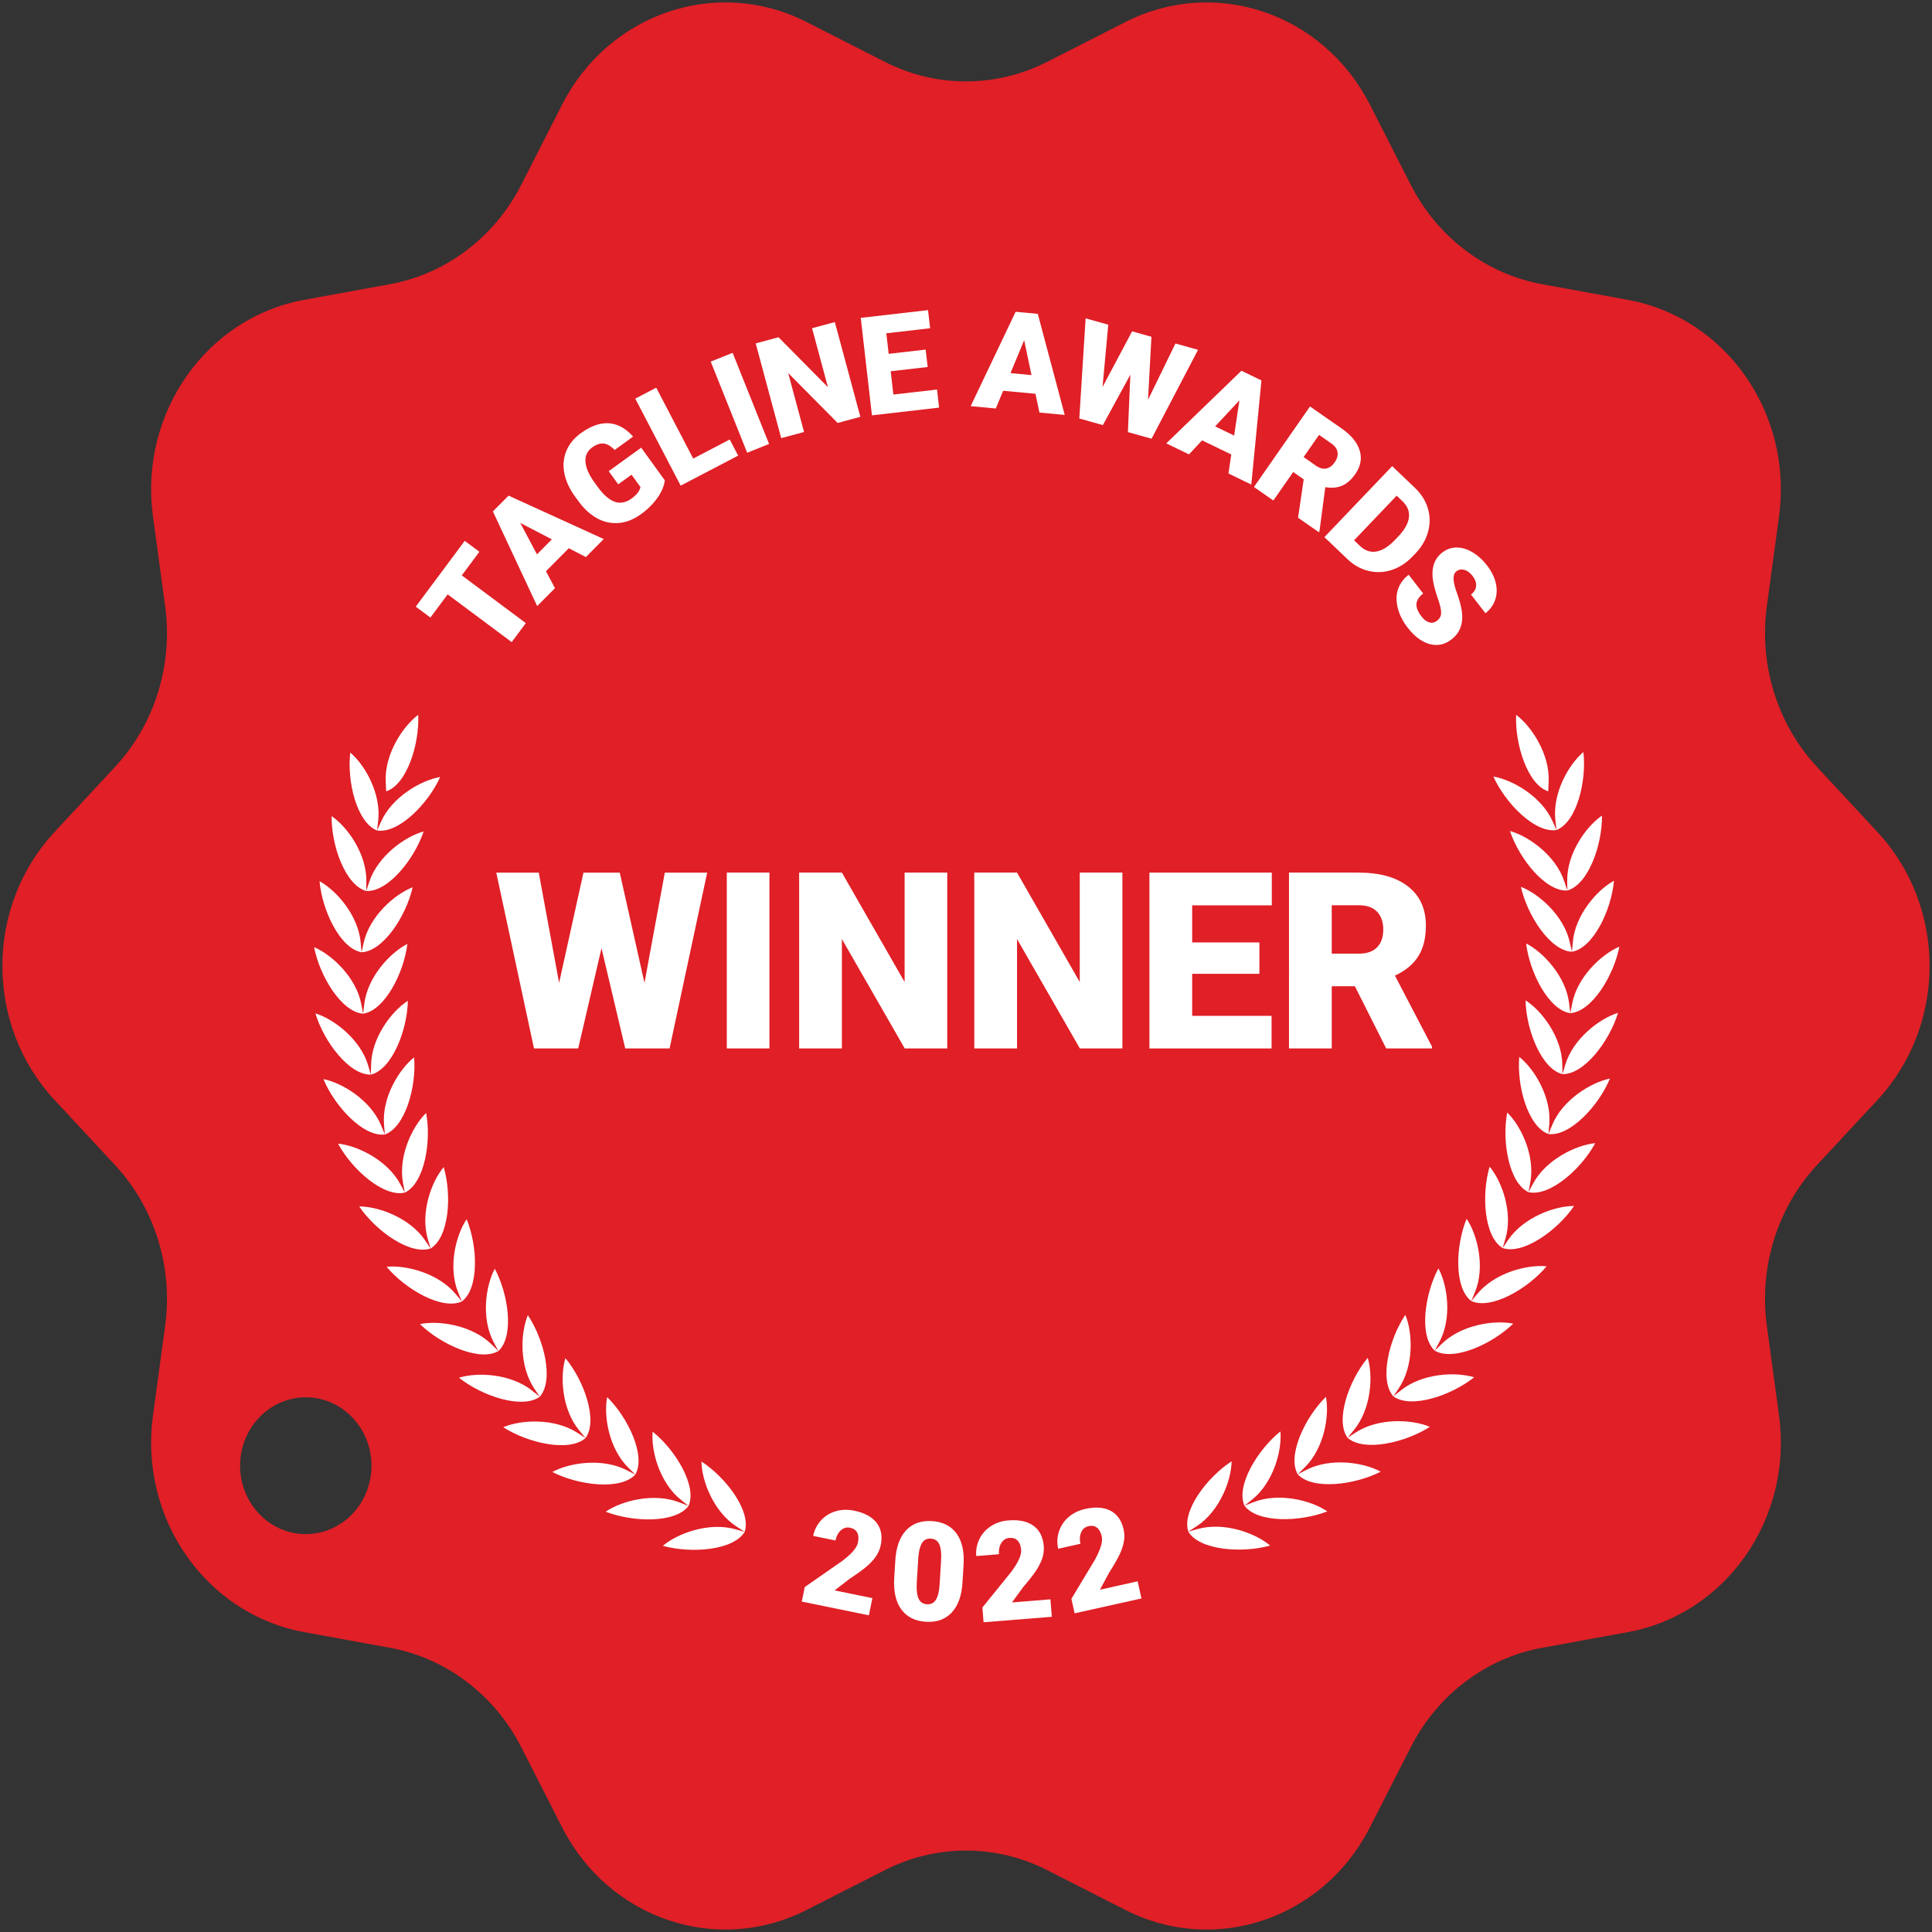 <?xml version="1.0" encoding="UTF-8"?> <!-- Generator: Adobe Illustrator 26.0.0, SVG Export Plug-In . SVG Version: 6.00 Build 0) --> <svg xmlns="http://www.w3.org/2000/svg" xmlns:xlink="http://www.w3.org/1999/xlink" id="Layer_1" x="0px" y="0px" viewBox="0 0 140 140" style="enable-background:new 0 0 140 140;" xml:space="preserve"><rect x="0" y="0" width="140" height="140" fill="#333333" stroke="none"/> <style type="text/css"> .st0{fill:#E01F26;} .st1{fill:#FFFFFF;} .st2{fill:none;} .st3{clip-path:url(#SVGID_00000090998543117102054530000010188824111166970045_);fill-rule:evenodd;clip-rule:evenodd;fill:#FFFFFF;} .st4{clip-path:url(#SVGID_00000132083026766728503280000002586381291966829993_);fill-rule:evenodd;clip-rule:evenodd;fill:#FFFFFF;} .st5{fill-rule:evenodd;clip-rule:evenodd;fill:#FFFFFF;} </style> <g> <path class="st0" d="M136.058,60.303l-4.39-4.725c-2.873-3.092-4.214-7.391-3.636-11.65l0.884-6.509 c1.012-7.448-3.832-14.39-10.948-15.689l-6.219-1.136c-4.069-0.743-7.582-3.4-9.518-7.2l-2.96-5.807 c-3.386-6.645-11.224-9.296-17.715-5.993l-5.673,2.887c-3.712,1.889-8.053,1.889-11.765,0l-5.673-2.887 C51.954-1.709,44.116,0.942,40.73,7.587l-2.96,5.807c-1.936,3.8-5.449,6.457-9.518,7.2l-6.219,1.136 c-7.116,1.3-11.96,8.241-10.949,15.689l0.884,6.509c0.579,4.259-0.763,8.558-3.636,11.65l-4.39,4.725 c-5.024,5.406-5.024,13.987,0,19.393l4.39,4.725c2.873,3.092,4.214,7.39,3.636,11.65l-0.884,6.509 c-1.012,7.448,3.832,14.39,10.949,15.689l6.219,1.136c4.069,0.743,7.582,3.4,9.518,7.2l2.96,5.807 c3.386,6.645,11.224,9.296,17.715,5.993l5.673-2.887c3.712-1.889,8.053-1.889,11.765,0l5.673,2.887 c6.491,3.304,14.329,0.652,17.715-5.993l2.96-5.807c1.936-3.8,5.449-6.457,9.518-7.2l6.219-1.136 c7.116-1.3,11.96-8.241,10.948-15.689l-0.884-6.509c-0.579-4.259,0.763-8.558,3.636-11.65l4.39-4.725 C141.081,74.29,141.081,65.71,136.058,60.303z M22.159,111.167c-2.629,0-4.76-2.219-4.76-4.956c0-2.737,2.131-4.956,4.76-4.956 c2.629,0,4.76,2.219,4.76,4.956C26.919,108.948,24.788,111.167,22.159,111.167z"></path> <g> <g> <path class="st1" d="M46.701,71.223l1.474-7.989h3.071L48.52,75.975h-3.213l-1.721-7.263L41.9,75.975h-3.204l-2.735-12.741h3.08 l1.474,7.989l1.765-7.989h2.63L46.701,71.223z"></path> <path class="st1" d="M55.756,75.975h-3.089V63.233h3.089V75.975z"></path> <path class="st1" d="M68.641,75.975h-3.08l-4.554-7.928v7.928h-3.098V63.233h3.098l4.545,7.929v-7.929h3.089V75.975z"></path> <path class="st1" d="M81.332,75.975h-3.08l-4.554-7.928v7.928h-3.098V63.233h3.098l4.545,7.929v-7.929h3.089V75.975z"></path> <path class="st1" d="M91.261,70.566h-4.872v3.046h5.754v2.362h-8.852V63.233h8.869v2.372h-5.771v2.687h4.872V70.566z"></path> <path class="st1" d="M98.18,71.468h-1.677v4.507h-3.098V63.233h5.057c1.524,0,2.716,0.335,3.574,1.005 c0.859,0.67,1.289,1.617,1.289,2.841c0,0.886-0.181,1.62-0.543,2.203c-0.361,0.583-0.928,1.055-1.699,1.416l2.684,5.144v0.132 h-3.318L98.18,71.468z M96.503,69.105h1.959c0.589,0,1.031-0.153,1.328-0.46c0.298-0.307,0.446-0.735,0.446-1.285 s-0.15-0.981-0.45-1.294s-0.741-0.469-1.324-0.469h-1.959V69.105z"></path> </g> </g> <g> <circle class="st2" cx="70" cy="70" r="40.407"></circle> <path class="st1" d="M34.739,39.984l-1.275,1.712l4.641,3.458l-1.025,1.375l-4.64-3.458l-1.253,1.68l-1.061-0.791l3.551-4.767 L34.739,39.984z"></path> <path class="st1" d="M41.218,39.726l-1.655,1.668l0.653,1.227l-1.29,1.299l-3.21-6.86l1.137-1.145l6.897,3.146l-1.297,1.307 L41.218,39.726z M38.912,40.169l1.077-1.085l-2.291-1.193L38.912,40.169z"></path> <path class="st1" d="M48.174,34.806c-0.042,0.392-0.216,0.809-0.522,1.252c-0.307,0.442-0.705,0.842-1.195,1.196 c-0.755,0.547-1.525,0.752-2.311,0.616c-0.785-0.134-1.491-0.603-2.118-1.402l-0.365-0.496c-0.41-0.567-0.668-1.136-0.774-1.703 c-0.105-0.569-0.055-1.102,0.154-1.602c0.208-0.498,0.558-0.924,1.048-1.279c0.718-0.519,1.394-0.759,2.028-0.717 c0.635,0.041,1.221,0.363,1.759,0.968l-1.338,0.968c-0.28-0.288-0.55-0.443-0.807-0.466c-0.257-0.021-0.532,0.071-0.821,0.281 c-0.35,0.252-0.512,0.595-0.487,1.026c0.023,0.434,0.232,0.926,0.628,1.477l0.252,0.349c0.415,0.574,0.826,0.936,1.232,1.082 c0.405,0.147,0.819,0.067,1.24-0.238c0.362-0.261,0.573-0.536,0.634-0.825l-0.647-0.895l-0.966,0.698l-0.689-0.953l2.354-1.703 L48.174,34.806z"></path> <path class="st1" d="M50.233,33.229l2.646-1.382l0.61,1.169l-4.165,2.176l-3.291-6.306l1.52-0.793L50.233,33.229z"></path> <path class="st1" d="M55.731,32.172l-1.587,0.635l-2.642-6.604l1.588-0.635L55.731,32.172z"></path> <path class="st1" d="M62.345,30.206l-1.646,0.443l-3.584-3.616l1.15,4.271l-1.655,0.446l-1.849-6.866l1.655-0.446l3.579,3.619 l-1.15-4.273l1.65-0.445L62.345,30.206z"></path> <path class="st1" d="M67.223,26.594l-2.679,0.308l0.193,1.688l3.164-0.363l0.15,1.31l-4.867,0.56l-0.811-7.064l4.876-0.561 l0.151,1.314l-3.174,0.365l0.171,1.489l2.679-0.308L67.223,26.594z"></path> <path class="st1" d="M75.032,28.535l-2.339-0.218l-0.532,1.284l-1.823-0.17l3.259-6.837l1.605,0.148l1.953,7.326l-1.833-0.172 L75.032,28.535z M73.225,27.037l1.522,0.143l-0.533-2.526L73.225,27.037z"></path> <path class="st1" d="M83.191,28.967l1.987-4.076l1.637,0.459l-3.369,6.441l-1.713-0.479l0.176-4.16l-1.991,3.652l-1.708-0.478 l0.459-7.257l1.641,0.459l-0.416,4.515l2.143-4.032l1.401,0.394L83.191,28.967z"></path> <path class="st1" d="M89.222,32.934l-2.115-1.023l-0.947,1.016l-1.648-0.798l5.447-5.264l1.45,0.702l-0.735,7.547l-1.656-0.803 L89.222,32.934z M88.054,30.897l1.376,0.667l0.384-2.554L88.054,30.897z"></path> <path class="st1" d="M94.471,34.735l-0.761-0.53l-1.438,2.064l-1.406-0.979l4.063-5.837l2.297,1.601 c0.692,0.481,1.126,1.012,1.302,1.591c0.177,0.578,0.07,1.147-0.32,1.708c-0.282,0.406-0.599,0.686-0.949,0.838 c-0.35,0.152-0.758,0.189-1.223,0.111l-0.423,3.204l-0.042,0.061l-1.508-1.05L94.471,34.735z M94.464,33.123l0.889,0.62 c0.268,0.186,0.518,0.255,0.751,0.208c0.233-0.046,0.437-0.195,0.612-0.447c0.175-0.252,0.244-0.497,0.208-0.735 s-0.187-0.448-0.451-0.633l-0.89-0.621L94.464,33.123z"></path> <path class="st1" d="M95.971,38.923l4.911-5.145l1.656,1.581c0.455,0.435,0.765,0.928,0.931,1.48 c0.166,0.552,0.172,1.112,0.018,1.684c-0.155,0.57-0.455,1.09-0.897,1.559l-0.226,0.236c-0.45,0.471-0.952,0.798-1.507,0.981 c-0.557,0.183-1.115,0.208-1.678,0.074c-0.562-0.135-1.068-0.413-1.516-0.836L95.971,38.923z M101.208,35.919l-3.086,3.233 l0.431,0.412c0.355,0.339,0.749,0.473,1.182,0.402c0.433-0.071,0.888-0.356,1.364-0.856l0.212-0.223 c0.476-0.496,0.736-0.962,0.786-1.396c0.051-0.434-0.107-0.826-0.473-1.174L101.208,35.919z"></path> <path class="st1" d="M104.131,44.981c0.198-0.153,0.299-0.344,0.301-0.569s-0.073-0.562-0.228-1.006s-0.263-0.822-0.325-1.132 c-0.206-1.006,0.005-1.751,0.631-2.234c0.312-0.241,0.657-0.363,1.036-0.365c0.378-0.003,0.762,0.11,1.151,0.341 c0.39,0.229,0.745,0.552,1.065,0.967c0.312,0.404,0.521,0.823,0.625,1.256c0.104,0.432,0.091,0.84-0.039,1.224 c-0.129,0.384-0.365,0.709-0.708,0.973l-1.046-1.354c0.23-0.176,0.354-0.384,0.371-0.621c0.018-0.238-0.065-0.478-0.251-0.717 c-0.187-0.241-0.389-0.393-0.604-0.449c-0.216-0.058-0.406-0.024-0.571,0.104c-0.145,0.111-0.215,0.291-0.213,0.535 c0.002,0.246,0.092,0.611,0.268,1.096c0.176,0.486,0.287,0.91,0.336,1.271c0.12,0.878-0.128,1.556-0.744,2.031 c-0.492,0.382-1.021,0.494-1.589,0.34c-0.568-0.154-1.103-0.554-1.602-1.2c-0.353-0.457-0.59-0.932-0.712-1.429 c-0.122-0.496-0.113-0.948,0.027-1.355c0.141-0.406,0.396-0.753,0.768-1.039l1.051,1.359c-0.302,0.234-0.463,0.483-0.486,0.75 c-0.022,0.266,0.102,0.574,0.373,0.925c0.173,0.224,0.358,0.364,0.556,0.42C103.769,45.156,103.956,45.117,104.131,44.981z"></path> </g> <g> <circle class="st2" cx="70" cy="70" r="47.503"></circle> <path class="st1" d="M62.962,117.051l-4.862-0.994l0.215-1.053l2.722-1.896c0.68-0.516,1.059-0.959,1.135-1.328 c0.061-0.301,0.042-0.542-0.057-0.725c-0.1-0.184-0.273-0.301-0.521-0.351c-0.246-0.05-0.467,0.013-0.663,0.19 c-0.195,0.177-0.325,0.423-0.39,0.735l-1.617-0.331c0.088-0.426,0.275-0.801,0.562-1.118c0.288-0.318,0.643-0.541,1.064-0.667 c0.421-0.127,0.866-0.142,1.335-0.047c0.753,0.154,1.298,0.447,1.634,0.878c0.335,0.431,0.437,0.972,0.304,1.622 c-0.057,0.275-0.162,0.531-0.317,0.77c-0.155,0.24-0.37,0.48-0.644,0.722c-0.273,0.242-0.699,0.554-1.274,0.933l-1.113,0.855 l2.742,0.561L62.962,117.051z"></path> <path class="st1" d="M69.746,114.671c-0.058,0.96-0.319,1.686-0.78,2.18c-0.463,0.493-1.086,0.716-1.869,0.669 c-0.79-0.05-1.385-0.349-1.785-0.897c-0.4-0.55-0.571-1.301-0.514-2.254l0.08-1.296c0.058-0.959,0.318-1.686,0.78-2.18 c0.463-0.492,1.087-0.715,1.874-0.668c0.786,0.048,1.379,0.348,1.78,0.897c0.399,0.549,0.571,1.302,0.513,2.257L69.746,114.671z M68.195,113.065c0.031-0.51-0.013-0.896-0.13-1.156c-0.118-0.26-0.321-0.398-0.611-0.415c-0.282-0.019-0.495,0.087-0.638,0.312 s-0.233,0.575-0.272,1.051l-0.11,1.813c-0.032,0.529,0.011,0.921,0.13,1.175c0.117,0.254,0.321,0.389,0.61,0.406 c0.279,0.017,0.493-0.09,0.641-0.32c0.148-0.23,0.239-0.601,0.274-1.11L68.195,113.065z"></path> <path class="st1" d="M76.219,117.159l-4.946,0.396l-0.086-1.07l2.088-2.578c0.51-0.684,0.75-1.215,0.72-1.591 c-0.024-0.306-0.109-0.533-0.255-0.68c-0.146-0.148-0.346-0.213-0.599-0.193c-0.25,0.02-0.444,0.144-0.583,0.368 s-0.195,0.496-0.17,0.814l-1.646,0.132c-0.034-0.435,0.043-0.846,0.23-1.231s0.467-0.697,0.837-0.937 c0.369-0.238,0.793-0.377,1.271-0.415c0.766-0.062,1.369,0.068,1.812,0.39c0.442,0.32,0.689,0.812,0.743,1.475 c0.021,0.279-0.008,0.554-0.091,0.827c-0.083,0.272-0.222,0.563-0.418,0.871c-0.196,0.309-0.518,0.725-0.966,1.25l-0.83,1.131 l2.789-0.224L76.219,117.159z"></path> <path class="st1" d="M82.715,115.829l-4.844,1.078l-0.234-1.049l1.709-2.842c0.41-0.749,0.575-1.309,0.492-1.677 c-0.066-0.299-0.183-0.511-0.347-0.639c-0.166-0.126-0.372-0.161-0.62-0.107c-0.245,0.056-0.42,0.203-0.526,0.446 c-0.105,0.241-0.124,0.52-0.055,0.83l-1.611,0.358c-0.095-0.426-0.076-0.843,0.057-1.251c0.132-0.408,0.365-0.756,0.697-1.044 c0.334-0.288,0.734-0.483,1.201-0.587c0.75-0.167,1.366-0.123,1.849,0.133c0.482,0.257,0.796,0.709,0.94,1.357 c0.061,0.273,0.069,0.551,0.025,0.833c-0.045,0.282-0.143,0.588-0.293,0.921c-0.151,0.332-0.412,0.789-0.783,1.372l-0.666,1.235 l2.732-0.609L82.715,115.829z"></path> </g> <g> <defs> <polygon id="SVGID_1_" points="45.492,115.515 54.995,111.513 51.994,103.511 48.493,66.554 32.562,55.25 28.25,56.875 24.875,51.063 8.48,79.003 "></polygon> </defs> <clipPath id="SVGID_00000018220523259972760140000014811128740155490212_"> <use xlink:href="#SVGID_1_" style="overflow:visible;"></use> </clipPath> <path style="clip-path:url(#SVGID_00000018220523259972760140000014811128740155490212_);fill-rule:evenodd;clip-rule:evenodd;fill:#FFFFFF;" d=" M88.258,30.05c-0.761,1.37-3.82,1.703-5.896,1.195c1.043-0.941,3.281-1.837,5.204-1.365L88.258,30.05l-0.608-0.369 c-1.69-1.023-2.623-3.231-2.681-4.627C86.793,26.159,88.705,28.551,88.258,30.05L88.258,30.05z M70.045,112.892L70.045,112.892 c0.652,0,1.179,0.523,1.179,1.17c0,0.645-0.528,1.169-1.18,1.17s-1.179-0.523-1.179-1.169 C68.866,113.417,69.393,112.892,70.045,112.892L70.045,112.892z M85.637,28.836L85.637,28.836L85.1,28.372 c-1.493-1.292-3.896-1.509-5.256-1.145C81.455,28.621,84.329,29.711,85.637,28.836L85.637,28.836z M54.609,28.849L54.609,28.849 c1.307,0.874,4.182-0.218,5.794-1.613c-1.36-0.363-3.763-0.145-5.257,1.149L54.609,28.849L54.609,28.849z M67.011,114.078 L67.011,114.078c-0.362,1.521-3.219,2.659-5.357,2.722c0.75-1.184,2.664-2.643,4.645-2.702L67.011,114.078 c0.025-1.564-2.464-3.358-4.521-3.936c0.435,1.329,1.929,3.207,3.836,3.744L67.011,114.078L67.011,114.078z M62.564,113.491 L62.564,113.491c0.184-1.553-2.11-3.587-4.098-4.367c0.297,1.365,1.593,3.383,3.436,4.106L62.564,113.491l-0.711-0.051 c-1.976-0.139-4.028,1.121-4.895,2.223C59.092,115.814,62.049,114.967,62.564,113.491L62.564,113.491z M58.199,112.462 L58.199,112.462c-0.663,1.418-3.691,1.965-5.798,1.6c0.974-1.011,3.143-2.058,5.095-1.723L58.199,112.462 c0.34-1.527-1.736-3.781-3.633-4.755c0.156,1.389,1.242,3.526,3,4.429L58.199,112.462L58.199,112.462z M53.962,111.002 L53.962,111.002c0.493-1.486-1.343-3.935-3.132-5.094c0.015,1.398,0.877,3.632,2.536,4.707L53.962,111.002l-0.686-0.191 c-1.908-0.531-4.172,0.297-5.244,1.205C50.09,112.588,53.158,112.348,53.962,111.002L53.962,111.002z M49.893,109.125 L49.893,109.125c-0.936,1.26-4.012,1.192-6.002,0.418c1.158-0.797,3.495-1.393,5.34-0.676L49.893,109.125 c0.642-1.428-0.937-4.049-2.599-5.381c-0.127,1.392,0.504,3.701,2.045,4.937L49.893,109.125L49.893,109.125z M46.037,106.852 L46.037,106.852c0.784-1.357-0.521-4.121-2.039-5.614c-0.268,1.372,0.126,3.734,1.533,5.116L46.037,106.852l-0.633-0.322 c-1.761-0.9-4.147-0.54-5.38,0.138C41.924,107.638,44.978,108.012,46.037,106.852L46.037,106.852z M42.431,104.205L42.431,104.205 c-1.171,1.048-4.171,0.37-5.964-0.784c1.296-0.551,3.705-0.671,5.366,0.399L42.431,104.205l-0.453-0.545 c-1.26-1.518-1.412-3.906-1.006-5.244C42.331,100.053,43.348,102.933,42.431,104.205L42.431,104.205z M39.113,101.212 c-1.271,0.926-4.187-0.048-5.854-1.377c1.344-0.418,3.754-0.297,5.298,0.934L39.113,101.212c1.041-1.175,0.322-4.142-0.864-5.907 c-0.539,1.292-0.63,3.684,0.469,5.319L39.113,101.212L39.113,101.212L39.113,101.212z M36.115,97.902L36.115,97.902 c-1.358,0.793-4.16-0.467-5.683-1.955c1.38-0.282,3.765,0.08,5.176,1.459L36.115,97.902c1.156-1.065,0.741-4.089-0.26-5.963 c-0.668,1.231-1.001,3.602-0.074,5.338L36.115,97.902L36.115,97.902z M33.469,94.308L33.469,94.308 c-1.432,0.655-4.091-0.88-5.455-2.512c1.401-0.143,3.737,0.456,5.001,1.969L33.469,94.308L33.2,93.654 c-0.746-1.822-0.173-4.146,0.615-5.306C34.621,90.313,34.726,93.364,33.469,94.308L33.469,94.308z M31.201,90.469L31.201,90.469 l-0.2-0.679c-0.557-1.885,0.247-4.143,1.15-5.217C32.753,86.608,32.548,89.655,31.201,90.469l-0.397-0.588 c-1.104-1.631-3.367-2.459-4.775-2.458C27.22,89.183,29.71,90.976,31.201,90.469L31.201,90.469z M29.335,86.42L29.335,86.42 c-1.535,0.357-3.83-1.675-4.837-3.546c1.402,0.138,3.569,1.189,4.502,2.923L29.335,86.42c1.422-0.675,1.935-3.685,1.544-5.77 c-1.007,0.978-2.037,3.143-1.674,5.076L29.335,86.42L29.335,86.42z M27.889,82.208L27.889,82.208l-0.06-0.705 c-0.165-1.958,1.079-4.011,2.181-4.884C30.188,78.733,29.372,81.679,27.889,82.208l-0.271-0.655 c-0.752-1.818-2.8-3.08-4.181-3.357C24.248,80.158,26.326,82.409,27.889,82.208L27.889,82.208z M26.878,77.871l0.012-0.707 c0.034-1.966,1.481-3.883,2.665-4.642C29.518,74.643,28.408,77.492,26.878,77.871l-0.203-0.678 c-0.563-1.884-2.474-3.345-3.819-3.76C23.464,75.467,25.303,77.915,26.878,77.871L26.878,77.871L26.878,77.871z M26.313,73.454 L26.313,73.454c-1.572-0.113-3.152-2.732-3.551-4.817c1.296,0.547,3.048,2.191,3.418,4.123L26.313,73.454 c1.56-0.223,2.954-2.947,3.206-5.053c-1.255,0.636-2.888,2.398-3.122,4.35L26.313,73.454L26.313,73.454z M26.199,69.004 c-1.553-0.27-2.859-3.034-3.043-5.147c1.233,0.673,2.81,2.483,2.981,4.443L26.199,69.004c1.574-0.067,3.238-2.637,3.702-4.708 c-1.313,0.507-3.117,2.098-3.548,4.018L26.199,69.004L26.199,69.004L26.199,69.004z M26.536,64.565L26.536,64.565 c-1.516-0.425-2.536-3.304-2.504-5.426c1.159,0.794,2.543,2.752,2.515,4.718L26.536,64.565c1.573,0.091,3.489-2.301,4.162-4.315 c-1.358,0.373-3.314,1.777-3.938,3.643L26.536,64.565L26.536,64.565z M27.323,60.18l0.291-0.645 c0.809-1.795,2.898-2.995,4.286-3.232C31.027,58.241,28.879,60.428,27.323,60.18l0.082-0.701c0.228-1.953-0.95-4.041-2.024-4.946 C25.136,56.64,25.858,59.607,27.323,60.18L27.323,60.18L27.323,60.18z M28.551,55.898c-1.4-0.717-1.817-3.742-1.358-5.815 c0.975,1.009,1.936,3.204,1.511,5.124L28.551,55.898c1.522,0.401,3.882-1.561,4.948-3.401c-1.405,0.096-3.605,1.082-4.592,2.787 L28.551,55.898L28.551,55.898L28.551,55.898z M30.207,51.758L30.207,51.758c-1.32-0.854-1.428-3.905-0.761-5.921 c0.868,1.1,1.601,3.381,0.983,5.249L30.207,51.758c1.474,0.552,4.02-1.165,5.268-2.889c-1.408-0.044-3.696,0.717-4.852,2.314 L30.207,51.758L30.207,51.758z M32.275,47.805L32.275,47.805c1.41,0.697,4.117-0.757,5.533-2.348 c-1.396-0.186-3.75,0.343-5.062,1.818L32.275,47.805l0.289-0.647c0.804-1.797,0.306-4.139-0.446-5.321 C31.251,43.777,31.049,46.824,32.275,47.805L32.275,47.805z M34.732,44.079L34.732,44.079c-1.12-1.099-0.609-4.11,0.451-5.954 c0.628,1.251,0.886,3.631-0.097,5.338L34.732,44.079l0.524-0.48c1.454-1.336,3.849-1.627,5.219-1.304 C38.906,43.737,36.065,44.912,34.732,44.079L34.732,44.079L34.732,44.079z M37.556,40.616L37.556,40.616l0.569-0.427 c1.583-1.184,3.995-1.233,5.325-0.775C41.743,40.693,38.797,41.579,37.556,40.616l0.414-0.577c1.15-1.601,1.136-3.995,0.638-5.302 C37.367,36.466,36.553,39.411,37.556,40.616L37.556,40.616z M40.717,37.453L40.717,37.453c-0.876-1.299,0.233-4.148,1.643-5.744 c0.362,1.35,0.134,3.734-1.173,5.212L40.717,37.453c1.137,1.082,4.158,0.495,5.986-0.605c-1.277-0.59-3.682-0.781-5.377,0.239 L40.717,37.453L40.717,37.453z M44.183,34.621L44.183,34.621c-0.74-1.38,0.652-4.104,2.217-5.55 c0.224,1.38-0.246,3.728-1.696,5.069L44.183,34.621l0.643-0.304c1.79-0.846,4.162-0.416,5.373,0.299 C48.267,35.529,45.203,35.811,44.183,34.621L44.183,34.621L44.183,34.621z M47.917,32.15l0.671-0.238 c1.866-0.662,4.183,0.002,5.315,0.834C51.889,33.461,48.812,33.436,47.917,32.15l0.567-0.428c1.579-1.189,2.284-3.479,2.202-4.874 C48.982,28.132,47.321,30.704,47.917,32.15L47.917,32.15L47.917,32.15z M51.883,30.065L51.883,30.065 c-0.446-1.499,1.467-3.892,3.293-4.998c-0.06,1.395-0.994,3.604-2.685,4.629L51.883,30.065l0.692-0.17 c1.924-0.474,4.161,0.421,5.203,1.361C55.701,31.766,52.643,31.434,51.883,30.065L51.883,30.065z M73.058,114.075L73.058,114.075 c0.361,1.52,3.217,2.656,5.355,2.718c-0.749-1.184-2.662-2.641-4.643-2.698L73.058,114.075c-0.024-1.564,2.467-3.36,4.524-3.94 c-0.435,1.329-1.932,3.208-3.839,3.747L73.058,114.075L73.058,114.075z M77.506,113.484c-0.183-1.553,2.113-3.589,4.102-4.371 c-0.298,1.366-1.597,3.384-3.439,4.109L77.506,113.484l0.711-0.052c1.976-0.141,4.028,1.118,4.893,2.219 C80.976,115.805,78.019,114.961,77.506,113.484L77.506,113.484L77.506,113.484z M81.871,112.452l0.633-0.327 c1.76-0.905,2.846-3.042,3.005-4.432C83.61,108.67,81.532,110.925,81.871,112.452l0.702-0.123 c1.952-0.337,4.121,0.709,5.094,1.718C85.56,114.414,82.532,113.87,81.871,112.452L81.871,112.452L81.871,112.452z M86.11,110.989 L86.11,110.989c-0.492-1.485,1.346-3.936,3.137-5.097c-0.016,1.398-0.881,3.633-2.54,4.709L86.11,110.989l0.686-0.192 c1.908-0.532,4.172,0.293,5.243,1.201C89.98,112.571,86.912,112.334,86.11,110.989L86.11,110.989L86.11,110.989z M90.18,109.109 c0.935,1.259,4.011,1.189,6.001,0.413c-1.157-0.796-3.494-1.39-5.338-0.672L90.18,109.109c-0.641-1.428,0.94-4.049,2.604-5.383 c0.125,1.392-0.508,3.702-2.049,4.939L90.18,109.109L90.18,109.109L90.18,109.109z M94.038,106.833 c-0.782-1.356,0.525-4.122,2.044-5.615c0.267,1.372-0.129,3.734-1.537,5.117L94.038,106.833l0.634-0.323 c1.762-0.901,4.147-0.543,5.38,0.134C98.15,107.615,95.096,107.991,94.038,106.833L94.038,106.833L94.038,106.833z M97.646,104.183c1.17,1.047,4.171,0.367,5.965-0.789c-1.295-0.55-3.704-0.668-5.367,0.404L97.646,104.183l0.454-0.545 c1.26-1.519,1.415-3.907,1.01-5.245C97.75,100.03,96.731,102.911,97.646,104.183L97.646,104.183L97.646,104.183z M100.968,101.186 l0.395-0.588c1.1-1.636,1.011-4.028,0.473-5.32C100.649,97.045,99.927,100.013,100.968,101.186l0.555-0.443 c1.545-1.232,3.954-1.356,5.299-0.939C105.155,101.135,102.238,102.111,100.968,101.186L100.968,101.186L100.968,101.186z M103.968,97.874L103.968,97.874c1.358,0.792,4.161-0.471,5.686-1.959c-1.38-0.281-3.765,0.083-5.177,1.463L103.968,97.874 c-1.154-1.064-0.737-4.089,0.265-5.964c0.667,1.23,0.999,3.601,0.07,5.338L103.968,97.874L103.968,97.874z M106.617,94.278 c1.431,0.653,4.092-0.883,5.458-2.517c-1.401-0.142-3.737,0.459-5.002,1.973L106.617,94.278l0.269-0.654 c0.748-1.822,0.178-4.147-0.611-5.306C105.468,90.284,105.36,93.335,106.617,94.278L106.617,94.278L106.617,94.278z M108.888,90.437L108.888,90.437c1.491,0.506,3.983-1.288,5.176-3.05c-1.409-0.001-3.672,0.829-4.778,2.462L108.888,90.437 c-1.346-0.812-1.548-3.859-0.945-5.896c0.902,1.074,1.705,3.331,1.146,5.216L108.888,90.437L108.888,90.437z M110.757,86.387 c1.535,0.356,3.832-1.678,4.84-3.55c-1.401,0.139-3.57,1.192-4.504,2.927L110.757,86.387c-1.421-0.673-1.932-3.683-1.538-5.769 c1.007,0.977,2.035,3.142,1.67,5.075L110.757,86.387L110.757,86.387L110.757,86.387z M112.207,82.174L112.207,82.174 c1.563,0.199,3.642-2.054,4.455-4.016c-1.381,0.278-3.431,1.542-4.184,3.36L112.207,82.174c-1.483-0.528-2.297-3.473-2.116-5.588 c1.1,0.872,2.343,2.924,2.176,4.882L112.207,82.174L112.207,82.174z M113.222,77.835c1.575,0.043,3.416-2.406,4.025-4.441 c-1.346,0.416-3.257,1.878-3.822,3.763L113.222,77.835c-1.529-0.377-2.637-3.225-2.673-5.346c1.184,0.757,2.629,2.674,2.661,4.639 L113.222,77.835L113.222,77.835L113.222,77.835z M113.791,73.418L113.791,73.418c1.572-0.114,3.154-2.735,3.555-4.819 c-1.296,0.548-3.05,2.193-3.422,4.125L113.791,73.418c-1.56-0.222-2.952-2.945-3.202-5.051c1.254,0.635,2.886,2.396,3.118,4.348 L113.791,73.418L113.791,73.418z M113.909,68.968l-0.155-0.69c-0.429-1.919-2.232-3.509-3.544-4.015 C110.673,66.333,112.335,68.902,113.909,68.968l0.062-0.704c0.173-1.96,1.751-3.771,2.985-4.445 C116.77,65.932,115.461,68.697,113.909,68.968L113.909,68.968L113.909,68.968z M113.575,64.529 c1.517-0.426,2.539-3.306,2.51-5.428c-1.16,0.794-2.546,2.755-2.519,4.72L113.575,64.529c-1.573,0.092-3.487-2.298-4.158-4.311 c1.358,0.372,3.313,1.774,3.934,3.64L113.575,64.529L113.575,64.529L113.575,64.529z M112.791,60.145 c1.466-0.575,2.191-3.542,1.947-5.649c-1.074,0.906-2.254,2.995-2.028,4.948L112.791,60.145c-1.555,0.25-3.702-1.937-4.575-3.873 c1.389,0.236,3.477,1.434,4.284,3.228L112.791,60.145L112.791,60.145L112.791,60.145z M111.568,55.864L111.568,55.864 c1.4-0.718,1.82-3.743,1.363-5.816c-0.976,1.01-1.938,3.206-1.515,5.125L111.568,55.864c-1.523,0.402-3.881-1.558-4.945-3.397 c1.405,0.094,3.604,1.079,4.59,2.783L111.568,55.864L111.568,55.864z M109.915,51.726L109.915,51.726l-0.415-0.575 c-1.155-1.596-3.442-2.356-4.85-2.31C105.896,50.564,108.441,52.279,109.915,51.726l-0.221-0.671 c-0.616-1.868,0.119-4.149,0.988-5.25C111.346,47.82,111.236,50.871,109.915,51.726L109.915,51.726z M107.851,47.774 c-1.411,0.698-4.117-0.754-5.531-2.344c1.396-0.187,3.749,0.34,5.059,1.814L107.851,47.774l-0.288-0.646 c-0.803-1.797-0.303-4.139,0.45-5.321C108.878,43.746,109.078,46.792,107.851,47.774L107.851,47.774L107.851,47.774z M105.396,44.05c1.122-1.1,0.614-4.111-0.445-5.953c-0.629,1.252-0.888,3.632,0.093,5.338L105.396,44.05l-0.523-0.48 c-1.453-1.335-3.848-1.624-5.219-1.3C101.223,43.711,104.063,44.884,105.396,44.05L105.396,44.05L105.396,44.05L105.396,44.05z M102.575,40.59L102.575,40.59l-0.568-0.426c-1.582-1.182-3.994-1.23-5.325-0.771C98.389,40.67,101.334,41.553,102.575,40.59 l-0.413-0.576c-1.149-1.6-1.133-3.994-0.634-5.302C102.768,36.439,103.58,39.384,102.575,40.59L102.575,40.59z M99.417,37.428 c0.877-1.3-0.229-4.148-1.638-5.743c-0.364,1.351-0.138,3.734,1.169,5.211L99.417,37.428c-1.137,1.083-4.157,0.498-5.985-0.6 c1.278-0.591,3.682-0.784,5.376,0.234L99.417,37.428L99.417,37.428L99.417,37.428z M95.954,34.6 c0.741-1.381-0.649-4.104-2.213-5.549c-0.225,1.381,0.242,3.727,1.692,5.067L95.954,34.6l-0.643-0.304 c-1.789-0.845-4.162-0.412-5.373,0.304C91.869,35.511,94.932,35.791,95.954,34.6L95.954,34.6L95.954,34.6L95.954,34.6z M92.222,32.132c0.597-1.447-1.062-4.017-2.765-5.3c-0.084,1.395,0.62,3.685,2.197,4.872L92.222,32.132 c-0.895,1.287-3.973,1.314-5.986,0.601c1.133-0.833,3.45-1.499,5.316-0.839L92.222,32.132L92.222,32.132z"></path> </g> <g> <defs> <polygon id="SVGID_00000092424269251015738770000002069056466824864649_" points="86.005,61.053 106.062,54.313 111.875,56.875 122.562,44.438 120.516,71.5 112.514,99.509 92.007,115.515 85.005,111.513 88.006,102.51 "></polygon> </defs> <clipPath id="SVGID_00000132767179561209166860000003139809915693131191_"> <use xlink:href="#SVGID_00000092424269251015738770000002069056466824864649_" style="overflow:visible;"></use> </clipPath> <path style="clip-path:url(#SVGID_00000132767179561209166860000003139809915693131191_);fill-rule:evenodd;clip-rule:evenodd;fill:#FFFFFF;" d=" M88.258,30.05c-0.761,1.37-3.82,1.703-5.896,1.195c1.043-0.941,3.281-1.837,5.204-1.365L88.258,30.05l-0.608-0.369 c-1.69-1.023-2.623-3.231-2.681-4.627C86.793,26.159,88.705,28.551,88.258,30.05L88.258,30.05z M70.045,112.892L70.045,112.892 c0.652,0,1.179,0.523,1.179,1.17c0,0.645-0.528,1.169-1.18,1.17s-1.179-0.523-1.179-1.169 C68.866,113.417,69.393,112.892,70.045,112.892L70.045,112.892z M85.637,28.836L85.637,28.836L85.1,28.372 c-1.493-1.292-3.896-1.509-5.256-1.145C81.455,28.621,84.329,29.711,85.637,28.836L85.637,28.836z M54.609,28.849L54.609,28.849 c1.307,0.874,4.182-0.218,5.794-1.613c-1.36-0.363-3.763-0.145-5.257,1.149L54.609,28.849L54.609,28.849z M67.011,114.078 L67.011,114.078c-0.362,1.521-3.219,2.659-5.357,2.722c0.75-1.184,2.664-2.643,4.645-2.702L67.011,114.078 c0.025-1.564-2.464-3.358-4.521-3.936c0.435,1.329,1.929,3.207,3.836,3.744L67.011,114.078L67.011,114.078z M62.564,113.491 L62.564,113.491c0.184-1.553-2.11-3.587-4.098-4.367c0.297,1.365,1.593,3.383,3.436,4.106L62.564,113.491l-0.711-0.051 c-1.976-0.139-4.028,1.121-4.895,2.223C59.092,115.814,62.049,114.967,62.564,113.491L62.564,113.491z M58.199,112.462 L58.199,112.462c-0.663,1.418-3.691,1.965-5.798,1.6c0.974-1.011,3.143-2.058,5.095-1.723L58.199,112.462 c0.34-1.527-1.736-3.781-3.633-4.755c0.156,1.389,1.242,3.526,3,4.429L58.199,112.462L58.199,112.462z M53.962,111.002 L53.962,111.002c0.493-1.486-1.343-3.935-3.132-5.094c0.015,1.398,0.877,3.632,2.536,4.707L53.962,111.002l-0.686-0.191 c-1.908-0.531-4.172,0.297-5.244,1.205C50.09,112.588,53.158,112.348,53.962,111.002L53.962,111.002z M49.893,109.125 L49.893,109.125c-0.936,1.26-4.012,1.192-6.002,0.418c1.158-0.797,3.495-1.393,5.34-0.676L49.893,109.125 c0.642-1.428-0.937-4.049-2.599-5.381c-0.127,1.392,0.504,3.701,2.045,4.937L49.893,109.125L49.893,109.125z M46.037,106.852 L46.037,106.852c0.784-1.357-0.521-4.121-2.039-5.614c-0.268,1.372,0.126,3.734,1.533,5.116L46.037,106.852l-0.633-0.322 c-1.761-0.9-4.147-0.54-5.38,0.138C41.924,107.638,44.978,108.012,46.037,106.852L46.037,106.852z M42.431,104.205L42.431,104.205 c-1.171,1.048-4.171,0.37-5.964-0.784c1.296-0.551,3.705-0.671,5.366,0.399L42.431,104.205l-0.453-0.545 c-1.26-1.518-1.412-3.906-1.006-5.244C42.331,100.053,43.348,102.933,42.431,104.205L42.431,104.205z M39.113,101.212 c-1.271,0.926-4.187-0.048-5.854-1.377c1.344-0.418,3.754-0.297,5.298,0.934L39.113,101.212c1.041-1.175,0.322-4.142-0.864-5.907 c-0.539,1.292-0.63,3.684,0.469,5.319L39.113,101.212L39.113,101.212L39.113,101.212z M36.115,97.902L36.115,97.902 c-1.358,0.793-4.16-0.467-5.683-1.955c1.38-0.282,3.765,0.08,5.176,1.459L36.115,97.902c1.156-1.065,0.741-4.089-0.26-5.963 c-0.668,1.231-1.001,3.602-0.074,5.338L36.115,97.902L36.115,97.902z M33.469,94.308L33.469,94.308 c-1.432,0.655-4.091-0.88-5.455-2.512c1.401-0.143,3.737,0.456,5.001,1.969L33.469,94.308L33.2,93.654 c-0.746-1.822-0.173-4.146,0.615-5.306C34.621,90.313,34.726,93.364,33.469,94.308L33.469,94.308z M31.201,90.469L31.201,90.469 l-0.2-0.679c-0.557-1.885,0.247-4.143,1.15-5.217C32.753,86.608,32.548,89.655,31.201,90.469l-0.397-0.588 c-1.104-1.631-3.367-2.459-4.775-2.458C27.22,89.183,29.71,90.976,31.201,90.469L31.201,90.469z M29.335,86.42L29.335,86.42 c-1.535,0.357-3.83-1.675-4.837-3.546c1.402,0.138,3.569,1.189,4.502,2.923L29.335,86.42c1.422-0.675,1.935-3.685,1.544-5.77 c-1.007,0.978-2.037,3.143-1.674,5.076L29.335,86.42L29.335,86.42z M27.889,82.208L27.889,82.208l-0.06-0.705 c-0.165-1.958,1.079-4.011,2.181-4.884C30.188,78.733,29.372,81.679,27.889,82.208l-0.271-0.655 c-0.752-1.818-2.8-3.08-4.181-3.357C24.248,80.158,26.326,82.409,27.889,82.208L27.889,82.208z M26.878,77.871l0.012-0.707 c0.034-1.966,1.481-3.883,2.665-4.642C29.518,74.643,28.408,77.492,26.878,77.871l-0.203-0.678 c-0.563-1.884-2.474-3.345-3.819-3.76C23.464,75.467,25.303,77.915,26.878,77.871L26.878,77.871L26.878,77.871z M26.313,73.454 L26.313,73.454c-1.572-0.113-3.152-2.732-3.551-4.817c1.296,0.547,3.048,2.191,3.418,4.123L26.313,73.454 c1.56-0.223,2.954-2.947,3.206-5.053c-1.255,0.636-2.888,2.398-3.122,4.35L26.313,73.454L26.313,73.454z M26.199,69.004 c-1.553-0.27-2.859-3.034-3.043-5.147c1.233,0.673,2.81,2.483,2.981,4.443L26.199,69.004c1.574-0.067,3.238-2.637,3.702-4.708 c-1.313,0.507-3.117,2.098-3.548,4.018L26.199,69.004L26.199,69.004L26.199,69.004z M26.536,64.565L26.536,64.565 c-1.516-0.425-2.536-3.304-2.504-5.426c1.159,0.794,2.543,2.752,2.515,4.718L26.536,64.565c1.573,0.091,3.489-2.301,4.162-4.315 c-1.358,0.373-3.314,1.777-3.938,3.643L26.536,64.565L26.536,64.565z M27.323,60.18l0.291-0.645 c0.809-1.795,2.898-2.995,4.286-3.232C31.027,58.241,28.879,60.428,27.323,60.18l0.082-0.701c0.228-1.953-0.95-4.041-2.024-4.946 C25.136,56.64,25.858,59.607,27.323,60.18L27.323,60.18L27.323,60.18z M28.551,55.898c-1.4-0.717-1.817-3.742-1.358-5.815 c0.975,1.009,1.936,3.204,1.511,5.124L28.551,55.898c1.522,0.401,3.882-1.561,4.948-3.401c-1.405,0.096-3.605,1.082-4.592,2.787 L28.551,55.898L28.551,55.898L28.551,55.898z M30.207,51.758L30.207,51.758c-1.32-0.854-1.428-3.905-0.761-5.921 c0.868,1.1,1.601,3.381,0.983,5.249L30.207,51.758c1.474,0.552,4.02-1.165,5.268-2.889c-1.408-0.044-3.696,0.717-4.852,2.314 L30.207,51.758L30.207,51.758z M32.275,47.805L32.275,47.805c1.41,0.697,4.117-0.757,5.533-2.348 c-1.396-0.186-3.75,0.343-5.062,1.818L32.275,47.805l0.289-0.647c0.804-1.797,0.306-4.139-0.446-5.321 C31.251,43.777,31.049,46.824,32.275,47.805L32.275,47.805z M34.732,44.079L34.732,44.079c-1.12-1.099-0.609-4.11,0.451-5.954 c0.628,1.251,0.886,3.631-0.097,5.338L34.732,44.079l0.524-0.48c1.454-1.336,3.849-1.627,5.219-1.304 C38.906,43.737,36.065,44.912,34.732,44.079L34.732,44.079L34.732,44.079z M37.556,40.616L37.556,40.616l0.569-0.427 c1.583-1.184,3.995-1.233,5.325-0.775C41.743,40.693,38.797,41.579,37.556,40.616l0.414-0.577c1.15-1.601,1.136-3.995,0.638-5.302 C37.367,36.466,36.553,39.411,37.556,40.616L37.556,40.616z M40.717,37.453L40.717,37.453c-0.876-1.299,0.233-4.148,1.643-5.744 c0.362,1.35,0.134,3.734-1.173,5.212L40.717,37.453c1.137,1.082,4.158,0.495,5.986-0.605c-1.277-0.59-3.682-0.781-5.377,0.239 L40.717,37.453L40.717,37.453z M44.183,34.621L44.183,34.621c-0.74-1.38,0.652-4.104,2.217-5.55 c0.224,1.38-0.246,3.728-1.696,5.069L44.183,34.621l0.643-0.304c1.79-0.846,4.162-0.416,5.373,0.299 C48.267,35.529,45.203,35.811,44.183,34.621L44.183,34.621L44.183,34.621z M47.917,32.15l0.671-0.238 c1.866-0.662,4.183,0.002,5.315,0.834C51.889,33.461,48.812,33.436,47.917,32.15l0.567-0.428c1.579-1.189,2.284-3.479,2.202-4.874 C48.982,28.132,47.321,30.704,47.917,32.15L47.917,32.15L47.917,32.15z M51.883,30.065L51.883,30.065 c-0.446-1.499,1.467-3.892,3.293-4.998c-0.06,1.395-0.994,3.604-2.685,4.629L51.883,30.065l0.692-0.17 c1.924-0.474,4.161,0.421,5.203,1.361C55.701,31.766,52.643,31.434,51.883,30.065L51.883,30.065z M73.058,114.075L73.058,114.075 c0.361,1.52,3.217,2.656,5.355,2.718c-0.749-1.184-2.662-2.641-4.643-2.698L73.058,114.075c-0.024-1.564,2.467-3.36,4.524-3.94 c-0.435,1.329-1.932,3.208-3.839,3.747L73.058,114.075L73.058,114.075z M77.506,113.484c-0.183-1.553,2.113-3.589,4.102-4.371 c-0.298,1.366-1.597,3.384-3.439,4.109L77.506,113.484l0.711-0.052c1.976-0.141,4.028,1.118,4.893,2.219 C80.976,115.805,78.019,114.961,77.506,113.484L77.506,113.484L77.506,113.484z M81.871,112.452l0.633-0.327 c1.76-0.905,2.846-3.042,3.005-4.432C83.61,108.67,81.532,110.925,81.871,112.452l0.702-0.123 c1.952-0.337,4.121,0.709,5.094,1.718C85.56,114.414,82.532,113.87,81.871,112.452L81.871,112.452L81.871,112.452z M86.11,110.989 L86.11,110.989c-0.492-1.485,1.346-3.936,3.137-5.097c-0.016,1.398-0.881,3.633-2.54,4.709L86.11,110.989l0.686-0.192 c1.908-0.532,4.172,0.293,5.243,1.201C89.98,112.571,86.912,112.334,86.11,110.989L86.11,110.989L86.11,110.989z M90.18,109.109 c0.935,1.259,4.011,1.189,6.001,0.413c-1.157-0.796-3.494-1.39-5.338-0.672L90.18,109.109c-0.641-1.428,0.94-4.049,2.604-5.383 c0.125,1.392-0.508,3.702-2.049,4.939L90.18,109.109L90.18,109.109L90.18,109.109z M94.038,106.833 c-0.782-1.356,0.525-4.122,2.044-5.615c0.267,1.372-0.129,3.734-1.537,5.117L94.038,106.833l0.634-0.323 c1.762-0.901,4.147-0.543,5.38,0.134C98.15,107.615,95.096,107.991,94.038,106.833L94.038,106.833L94.038,106.833z M97.646,104.183c1.17,1.047,4.171,0.367,5.965-0.789c-1.295-0.55-3.704-0.668-5.367,0.404L97.646,104.183l0.454-0.545 c1.26-1.519,1.415-3.907,1.01-5.245C97.75,100.03,96.731,102.911,97.646,104.183L97.646,104.183L97.646,104.183z M100.968,101.186 l0.395-0.588c1.1-1.636,1.011-4.028,0.473-5.32C100.649,97.045,99.927,100.013,100.968,101.186l0.555-0.443 c1.545-1.232,3.954-1.356,5.299-0.939C105.155,101.135,102.238,102.111,100.968,101.186L100.968,101.186L100.968,101.186z M103.968,97.874L103.968,97.874c1.358,0.792,4.161-0.471,5.686-1.959c-1.38-0.281-3.765,0.083-5.177,1.463L103.968,97.874 c-1.154-1.064-0.737-4.089,0.265-5.964c0.667,1.23,0.999,3.601,0.07,5.338L103.968,97.874L103.968,97.874z M106.617,94.278 c1.431,0.653,4.092-0.883,5.458-2.517c-1.401-0.142-3.737,0.459-5.002,1.973L106.617,94.278l0.269-0.654 c0.748-1.822,0.178-4.147-0.611-5.306C105.468,90.284,105.36,93.335,106.617,94.278L106.617,94.278L106.617,94.278z M108.888,90.437L108.888,90.437c1.491,0.506,3.983-1.288,5.176-3.05c-1.409-0.001-3.672,0.829-4.778,2.462L108.888,90.437 c-1.346-0.812-1.548-3.859-0.945-5.896c0.902,1.074,1.705,3.331,1.146,5.216L108.888,90.437L108.888,90.437z M110.757,86.387 c1.535,0.356,3.832-1.678,4.84-3.55c-1.401,0.139-3.57,1.192-4.504,2.927L110.757,86.387c-1.421-0.673-1.932-3.683-1.538-5.769 c1.007,0.977,2.035,3.142,1.67,5.075L110.757,86.387L110.757,86.387L110.757,86.387z M112.207,82.174L112.207,82.174 c1.563,0.199,3.642-2.054,4.455-4.016c-1.381,0.278-3.431,1.542-4.184,3.36L112.207,82.174c-1.483-0.528-2.297-3.473-2.116-5.588 c1.1,0.872,2.343,2.924,2.176,4.882L112.207,82.174L112.207,82.174z M113.222,77.835c1.575,0.043,3.416-2.406,4.025-4.441 c-1.346,0.416-3.257,1.878-3.822,3.763L113.222,77.835c-1.529-0.377-2.637-3.225-2.673-5.346c1.184,0.757,2.629,2.674,2.661,4.639 L113.222,77.835L113.222,77.835L113.222,77.835z M113.791,73.418L113.791,73.418c1.572-0.114,3.154-2.735,3.555-4.819 c-1.296,0.548-3.05,2.193-3.422,4.125L113.791,73.418c-1.56-0.222-2.952-2.945-3.202-5.051c1.254,0.635,2.886,2.396,3.118,4.348 L113.791,73.418L113.791,73.418z M113.909,68.968l-0.155-0.69c-0.429-1.919-2.232-3.509-3.544-4.015 C110.673,66.333,112.335,68.902,113.909,68.968l0.062-0.704c0.173-1.96,1.751-3.771,2.985-4.445 C116.77,65.932,115.461,68.697,113.909,68.968L113.909,68.968L113.909,68.968z M113.575,64.529 c1.517-0.426,2.539-3.306,2.51-5.428c-1.16,0.794-2.546,2.755-2.519,4.72L113.575,64.529c-1.573,0.092-3.487-2.298-4.158-4.311 c1.358,0.372,3.313,1.774,3.934,3.64L113.575,64.529L113.575,64.529L113.575,64.529z M112.791,60.145 c1.466-0.575,2.191-3.542,1.947-5.649c-1.074,0.906-2.254,2.995-2.028,4.948L112.791,60.145c-1.555,0.25-3.702-1.937-4.575-3.873 c1.389,0.236,3.477,1.434,4.284,3.228L112.791,60.145L112.791,60.145L112.791,60.145z M111.568,55.864L111.568,55.864 c1.4-0.718,1.82-3.743,1.363-5.816c-0.976,1.01-1.938,3.206-1.515,5.125L111.568,55.864c-1.523,0.402-3.881-1.558-4.945-3.397 c1.405,0.094,3.604,1.079,4.59,2.783L111.568,55.864L111.568,55.864z M109.915,51.726L109.915,51.726l-0.415-0.575 c-1.155-1.596-3.442-2.356-4.85-2.31C105.896,50.564,108.441,52.279,109.915,51.726l-0.221-0.671 c-0.616-1.868,0.119-4.149,0.988-5.25C111.346,47.82,111.236,50.871,109.915,51.726L109.915,51.726z M107.851,47.774 c-1.411,0.698-4.117-0.754-5.531-2.344c1.396-0.187,3.749,0.34,5.059,1.814L107.851,47.774l-0.288-0.646 c-0.803-1.797-0.303-4.139,0.45-5.321C108.878,43.746,109.078,46.792,107.851,47.774L107.851,47.774L107.851,47.774z M105.396,44.05c1.122-1.1,0.614-4.111-0.445-5.953c-0.629,1.252-0.888,3.632,0.093,5.338L105.396,44.05l-0.523-0.48 c-1.453-1.335-3.848-1.624-5.219-1.3C101.223,43.711,104.063,44.884,105.396,44.05L105.396,44.05L105.396,44.05L105.396,44.05z M102.575,40.59L102.575,40.59l-0.568-0.426c-1.582-1.182-3.994-1.23-5.325-0.771C98.389,40.67,101.334,41.553,102.575,40.59 l-0.413-0.576c-1.149-1.6-1.133-3.994-0.634-5.302C102.768,36.439,103.58,39.384,102.575,40.59L102.575,40.59z M99.417,37.428 c0.877-1.3-0.229-4.148-1.638-5.743c-0.364,1.351-0.138,3.734,1.169,5.211L99.417,37.428c-1.137,1.083-4.157,0.498-5.985-0.6 c1.278-0.591,3.682-0.784,5.376,0.234L99.417,37.428L99.417,37.428L99.417,37.428z M95.954,34.6 c0.741-1.381-0.649-4.104-2.213-5.549c-0.225,1.381,0.242,3.727,1.692,5.067L95.954,34.6l-0.643-0.304 c-1.789-0.845-4.162-0.412-5.373,0.304C91.869,35.511,94.932,35.791,95.954,34.6L95.954,34.6L95.954,34.6L95.954,34.6z M92.222,32.132c0.597-1.447-1.062-4.017-2.765-5.3c-0.084,1.395,0.62,3.685,2.197,4.872L92.222,32.132 c-0.895,1.287-3.973,1.314-5.986,0.601c1.133-0.833,3.45-1.499,5.316-0.839L92.222,32.132L92.222,32.132z"></path> </g> <path class="st5" d="M112.189,57.343L112.189,57.343l0.032-0.709c0.09-1.973-1.228-3.993-2.356-4.835 C109.768,53.927,110.693,56.858,112.189,57.343L112.189,57.343z"></path> <path class="st5" d="M27.982,57.343L27.982,57.343l-0.032-0.709c-0.09-1.973,1.228-3.993,2.356-4.835 C30.403,53.927,29.478,56.858,27.982,57.343L27.982,57.343z"></path> </g> <g> </g> <g> </g> <g> </g> <g> </g> <g> </g> </svg> 